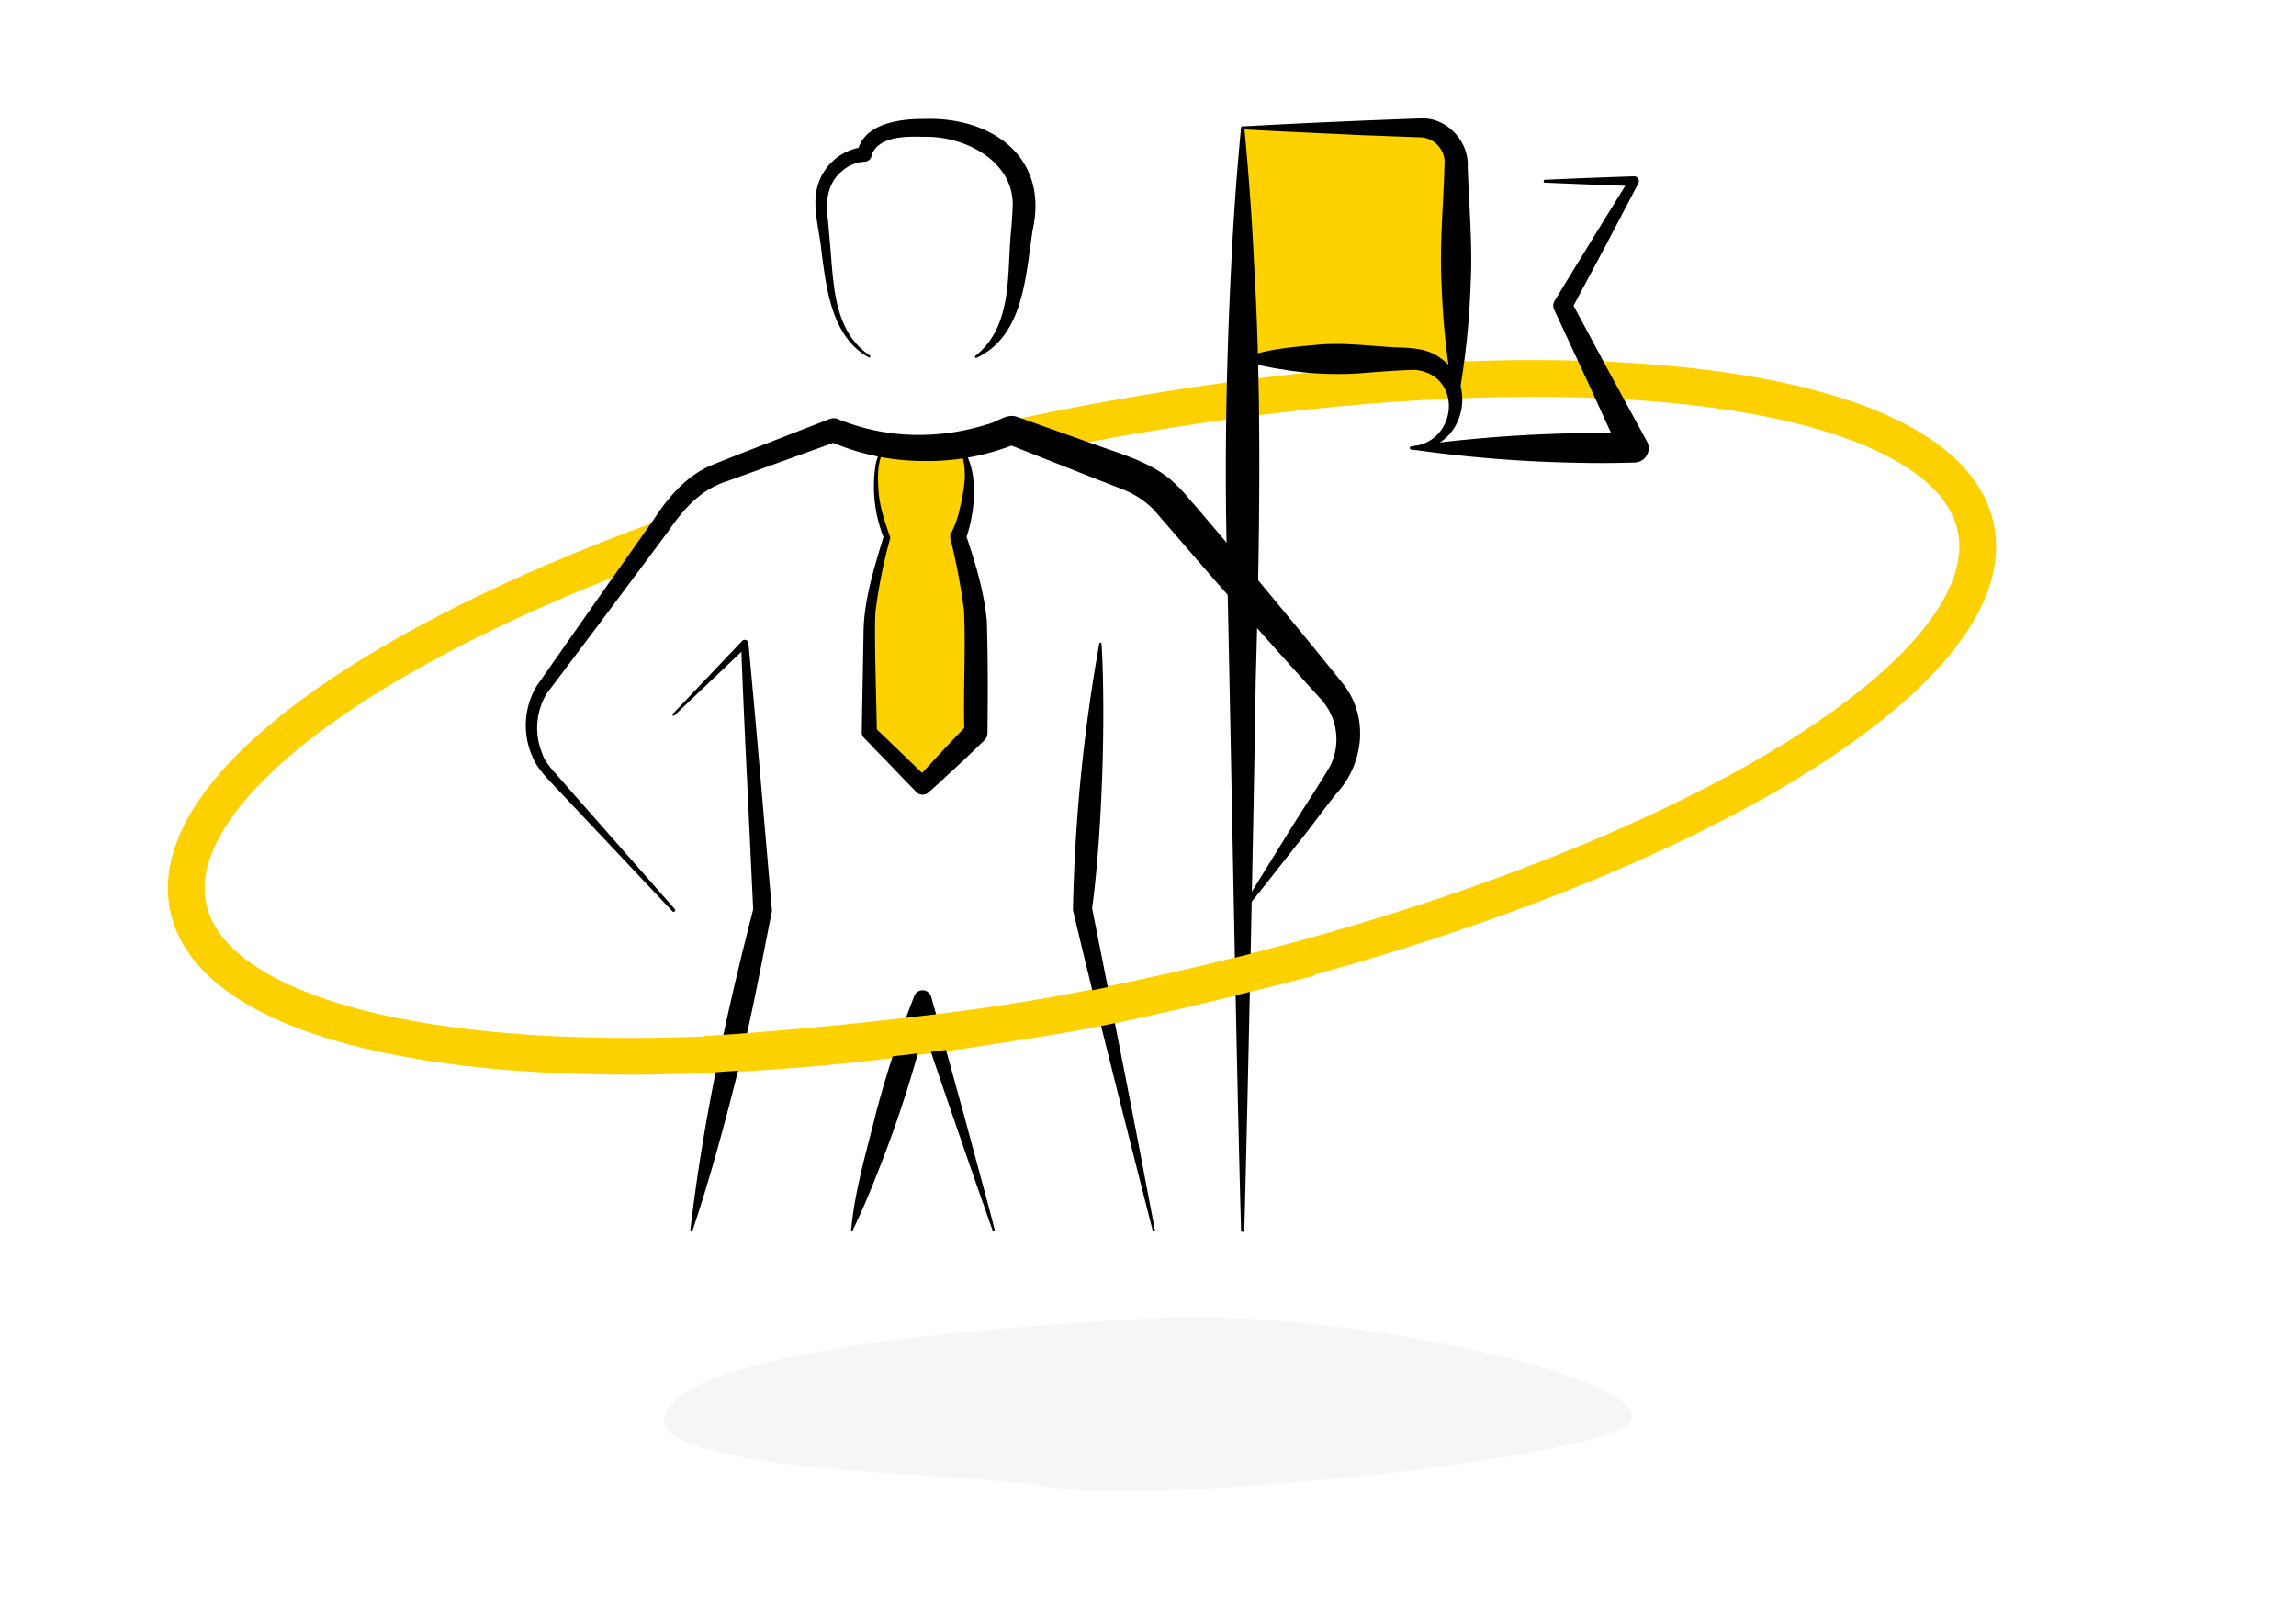 <svg xmlns="http://www.w3.org/2000/svg" xmlns:xlink="http://www.w3.org/1999/xlink" width="500" height="350" viewBox="0 0 500 350">
  <rect x="0" y="0" width="500" height="350" fill="#333333" stroke="none"/>
  <defs>
    <clipPath id="clip-path">
      <rect id="Rectangle_4259" data-name="Rectangle 4259" width="244.539" height="242.522" fill="none"/>
    </clipPath>
    <clipPath id="clip-Training_All">
      <rect width="500" height="350"/>
    </clipPath>
  </defs>
  <g id="Training_All" data-name="Training All" clip-path="url(#clip-Training_All)">
    <rect width="500" height="350" fill="#fff"/>
    <path id="Path_6144" data-name="Path 6144" d="M1257.037,746.237c-45.469,2.547-101.367,7.945-105.991,21.032s69.331,12.638,84.585,15.844,96.043-3.251,121.132-11.8S1302.506,743.689,1257.037,746.237Z" transform="translate(-1006.198 -459.142)" fill="#747678" opacity="0.059"/>
    <g id="Group_10286" data-name="Group 10286" transform="translate(2160 2803.412)">
      <ellipse id="Ellipse_188" data-name="Ellipse 188" cx="199" cy="62.5" rx="199" ry="62.5" transform="matrix(0.978, -0.208, 0.208, 0.978, -2132, -2666.901)" fill="none" stroke="#fdd100" stroke-width="8"/>
      <g id="Group_10279" data-name="Group 10279" transform="translate(-1716.708 -2777.63)">
        <g id="Group_10278" data-name="Group 10278" transform="translate(-328.792)" clip-path="url(#clip-path)">
          <path id="Path_6105" data-name="Path 6105" d="M11.639,78.531,30.548,53.844,60.3,42.991s22.771,5.075,30.649,3.5a50.686,50.686,0,0,1,15.231-.526L129.3,57l16.809,17.334,2.625,34.142Z" transform="translate(6.745 24.915)" fill="#fff"/>
          <path id="Path_6106" data-name="Path 6106" d="M50.986,45.059c-3.873,3.873-1.979,15.647.182,19.968,0,0-3.873,12.868-3.873,19.364v23.235l11.617,11.619,11.619-11.619V84.391c0-6.5-3.873-19.364-3.873-19.364,2.161-4.322,3.9-16.072.027-19.943" transform="translate(27.409 26.113)" fill="#fed100"/>
          <path id="Path_6107" data-name="Path 6107" d="M144.448,53.814l-45.656-2.87V1.123L143.266,3Z" transform="translate(57.253 0.651)" fill="#fed100"/>
          <path id="Path_6108" data-name="Path 6108" d="M51.817,45.32c-2.18,2.628-2.061,6.438-1.843,9.69.205,3.551,1.456,7.061,2.575,10.292a112.583,112.583,0,0,0-3.183,15.68c-.468,3.5.269,22.845.227,26.734l-.48-1.159L60.94,117.965c.006,0-2.737,0-2.737,0,1.805-2.068,3.693-4.053,5.549-6.069s3.769-3.976,5.661-5.956l-.736,1.777c-.289-8.823.313-17.79-.085-26.577a137.42,137.42,0,0,0-2.982-15.7,1.541,1.541,0,0,1,.153-1.1,21.086,21.086,0,0,0,1.695-4.461c1.1-4.633,2.412-10.24-.283-14.535-.2-.2.13-.551.341-.343,4.663,4.777,3.551,15.042,1.358,20.894l.109-1.279c2.058,6.121,3.958,12.3,4.577,18.782.251,8.146.231,16.184.144,24.319a2.4,2.4,0,0,1-.738,1.777c-1.981,1.892-3.93,3.815-5.955,5.663s-4,3.744-6.07,5.547a1.918,1.918,0,0,1-2.739,0L46.8,108.876a1.586,1.586,0,0,1-.48-1.159l.39-21.515c.027-7.271,2.339-14.4,4.41-21.3l.046.547A30.184,30.184,0,0,1,49.288,49.8a9.088,9.088,0,0,1,2.186-4.825.242.242,0,1,1,.343.343" transform="translate(26.841 26.024)"/>
          <path id="Path_6109" data-name="Path 6109" d="M92.8,200.337c-4.971-19.491-12.7-50-17.362-69.79A370.425,370.425,0,0,1,81.178,72.47a.246.246,0,0,1,.483.035c.3,4.882.373,9.747.384,14.612.047,13.59-.861,31.774-2.44,43,2.293,11.542,8.21,41.371,10.335,52.565l3.334,17.547c.065.281-.406.409-.472.1" transform="translate(43.72 41.89)"/>
          <path id="Path_6110" data-name="Path 6110" d="M31.934,148.929,11.42,127.137l-5.132-5.451c-1.575-1.649-3.849-4-4.7-6.146a16.764,16.764,0,0,1,.731-15.617Q14.958,81.834,27.7,63.815c3.183-4.887,7.111-9.637,12.62-12,3.409-1.437,22-8.607,25.818-10.114a2.527,2.527,0,0,1,2.069.107,46.216,46.216,0,0,0,18.2,3.347,48.718,48.718,0,0,0,13.823-2.226c2.357-.464,4.347-2.453,6.6-1.755.043.008,17.422,6.2,17.468,6.208,6.13,2.216,12.971,4.055,17.68,8.967,1.186,1.047,2.245,2.54,3.292,3.642,1.981,2.276,6.971,8.217,8.981,10.567,7.955,9.48,15.762,18.915,23.541,28.582,5.934,7.215,4.8,17.691-1.368,24.266-2.813,3.514-5.671,7.511-8.493,10.982-3.835,4.838-7.6,9.728-11.524,14.5a.356.356,0,0,1-.581-.408c3.142-5.325,6.448-10.532,9.681-15.794,3.052-5.01,6.754-10.469,9.692-15.467a13.027,13.027,0,0,0-1.9-14.337l-6.179-6.827c-6.016-6.705-12.508-14.025-18.4-20.758l-11.9-13.766a19.6,19.6,0,0,0-6.419-4.352c-5.375-2.08-20.16-7.923-25.723-10.122l2.5-.131a51.124,51.124,0,0,1-20.766,3.911,51.069,51.069,0,0,1-20.521-4.4l2.069.107c-2.752.975-22.347,8.068-24.644,8.888C37.809,57.3,34.2,61.547,30.991,66.2Q17.829,83.917,4.53,101.53a14.561,14.561,0,0,0-.915,13.091c.594,2.046,2.879,4.187,4.173,5.778l4.931,5.607L32.46,148.45c.325.308-.24.831-.526.479" transform="translate(0 23.778)"/>
          <path id="Path_6111" data-name="Path 6111" d="M75.687,172.574q-8.769-24.852-17.11-49.845h3.7a258.761,258.761,0,0,1-11.842,37.689c-1.613,4.1-3.314,8.165-5.268,12.156a.245.245,0,0,1-.329.112c.755-8.7,3.418-17.506,5.528-26.067a228.4,228.4,0,0,1,8.209-25.029,1.935,1.935,0,0,1,3.7,0c2.412,8.443,4.7,16.925,7.051,25.385,2.271,8.487,4.607,16.953,6.82,25.457a.243.243,0,0,1-.463.142" transform="translate(25.986 69.672)"/>
          <path id="Path_6112" data-name="Path 6112" d="M51.53,52.015c-8.1-4.521-9.2-14.912-10.292-23.2C40.879,24.752,39.312,19.69,40.2,15.5a11.765,11.765,0,0,1,10.39-9.321l-1.6,1.608c.979-6.729,9.229-7.73,14.6-7.7,14.6-.526,27.208,8.22,23.654,24.178C85.694,34.1,85.384,47.281,75.015,52.11a.245.245,0,0,1-.248-.415c8.419-6.748,6.764-18.367,7.841-27.958.087-1.208.269-3.652.286-4.859.153-9.5-10.2-15.092-19.307-14.9-3.9-.1-9.746-.186-11.387,3.884A1.607,1.607,0,0,1,50.593,9.4a8.053,8.053,0,0,0-4.854,2.025c-3.2,2.641-3.658,6.639-3.079,10.706l.565,6.459c.687,8.272.962,17.953,8.558,23.014.265.145,0,.58-.254.412" transform="translate(23.143 0.039)"/>
          <path id="Path_6113" data-name="Path 6113" d="M20.3,88.028,35.395,72.141a.8.8,0,0,1,1.368.515q1.358,14.5,2.6,29l2.505,29.007a1.8,1.8,0,0,1-.043.577c-2.327,11.673-4.459,23.39-7.43,34.924-2.9,11.548-6,23.05-9.809,34.4a.245.245,0,0,1-.472-.106c2.774-23.733,7.8-47,13.742-70.1l-.044.575L36.44,101.851q-.725-14.538-1.278-29.089l1.366.513-15.885,15.1c-.212.234-.562-.139-.343-.343" transform="translate(11.725 41.669)"/>
          <path id="Path_6114" data-name="Path 6114" d="M99.832,241.533c-1.189-43.357-2.173-106.889-3.162-150.065-.412-19.771.021-40.322,1.017-60.025q.7-15.007,2.145-30.013a.357.357,0,0,1,.711,0q1.448,15,2.145,30.013c1.689,28.721,1.164,61.126.343,90.038-.452,29.891-1.7,90.166-2.488,120.053a.355.355,0,0,1-.711,0" transform="translate(55.934 0.641)"/>
          <path id="Path_6115" data-name="Path 6115" d="M151.3,8.743q9.681-.431,19.364-.753A1.047,1.047,0,0,1,171.747,9a1.084,1.084,0,0,1-.155.591l-7.264,13.829-7.362,13.774.055-1.949,8.188,15.269L173.5,65.728a3.107,3.107,0,0,1-1.24,4.213,3.242,3.242,0,0,1-1.6.384q-6.061.194-12.121.054a289.6,289.6,0,0,1-36.362-2.913.323.323,0,0,1,0-.633c4.04-.659,8.081-1.121,12.12-1.508a303.881,303.881,0,0,1,36.364-1.351l-2.84,4.595-7.2-15.764-7.3-15.713a2,2,0,0,1,.054-1.949c4.029-6.651,12.237-20.016,16.356-26.614l.929,1.6q-9.683-.339-19.364-.753c-.39.009-.393-.635,0-.632" transform="translate(70.656 4.63)"/>
          <path id="Path_6116" data-name="Path 6116" d="M98.946,1.755c12.4-.7,26.179-1.3,38.661-1.737,5.626-.349,10.6,4.838,10.338,10.457.275,8.591,1.1,17.182.632,25.773a170.623,170.623,0,0,1-2.843,25.773.325.325,0,0,1-.632,0,170.825,170.825,0,0,1-2.843-25.773c-.509-9.027.488-18.056.646-27.081a5.5,5.5,0,0,0-5.3-5.042L124.719,3.65c-8.591-.425-17.182-.76-25.773-1.264-.368,0-.4-.625,0-.632" transform="translate(57.176 0)"/>
          <path id="Path_6117" data-name="Path 6117" d="M135.639,53.439c10.243-.9,11.267-15.658.795-16.689-4.1.1-8.25.449-12.338.769a73.06,73.06,0,0,1-16.781-.905,54.434,54.434,0,0,1-8.39-1.907.332.332,0,0,1-.213-.419c5.333-2.134,11.314-2.515,16.994-3.056,5.6-.447,11.194.359,16.781.632,3.139.095,6.585.22,9.218,2.12,9.2,5.95,4.988,20.836-6.065,20.087a.318.318,0,0,1,0-.632" transform="translate(57.197 18.024)"/>
        </g>
      </g>
      <path id="Path_6069" data-name="Path 6069" d="M1093.591,2939.265s35.132-2,72.34-7.773c21.121-3.275,42.187-8.955,59.782-13.309" transform="translate(-3100.354 -5513)" fill="none" stroke="#fed100" stroke-width="8"/>
    </g>
  </g>
</svg>
